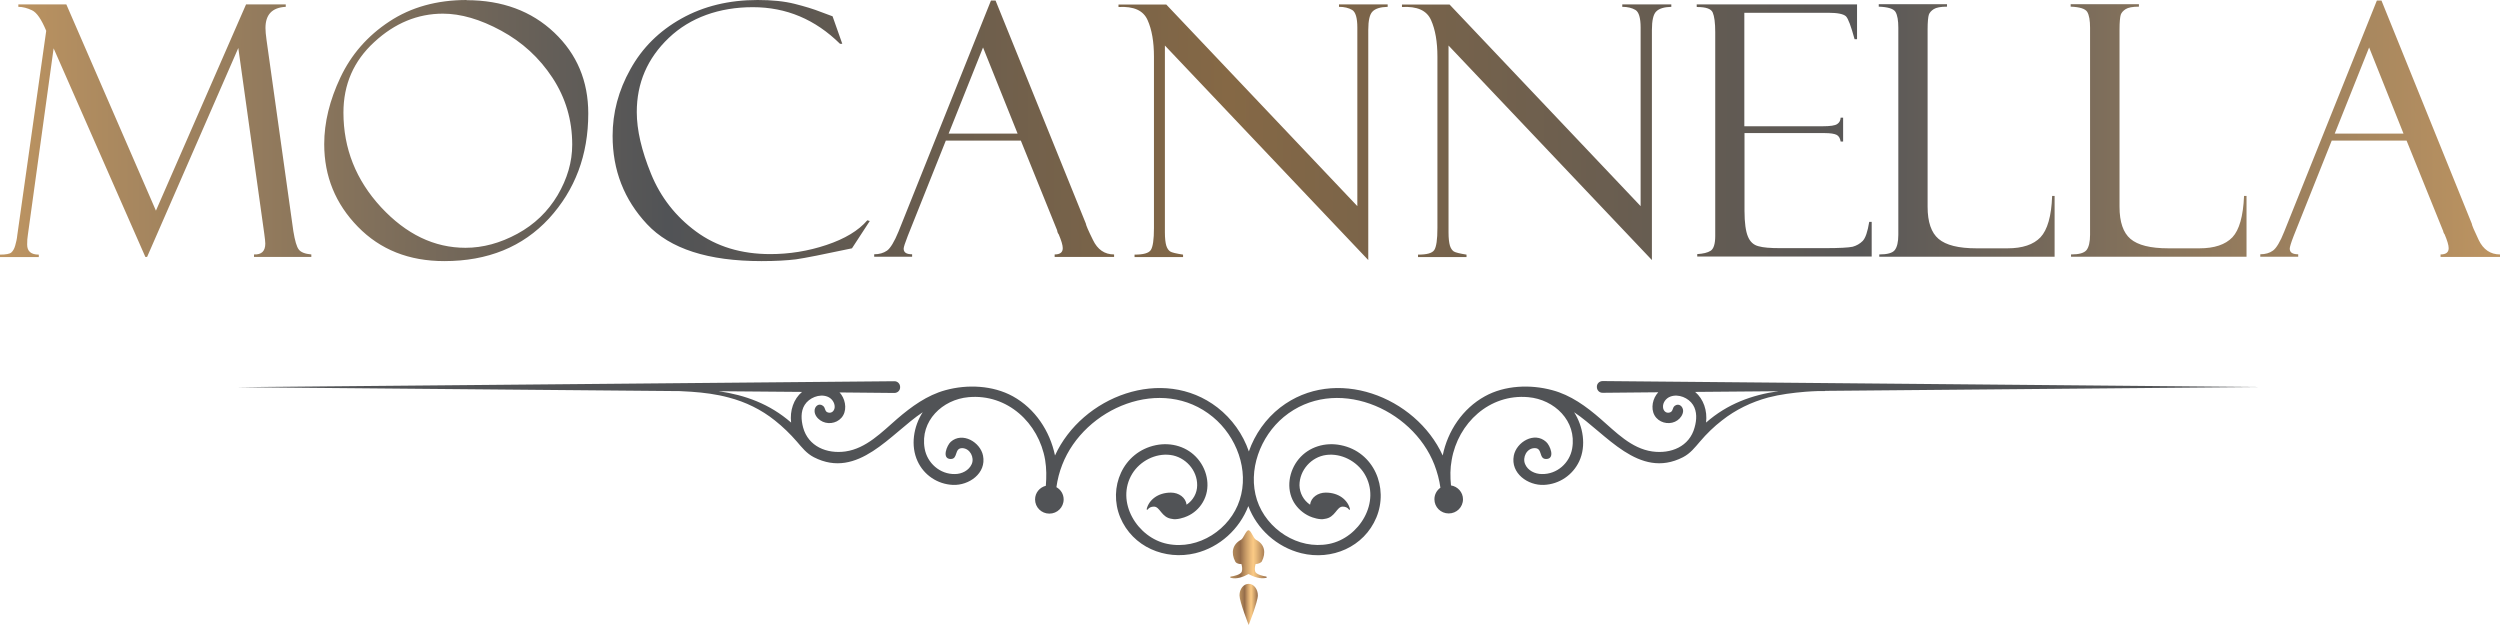 <svg width="280" height="70" viewBox="0 0 280 70" fill="none" xmlns="http://www.w3.org/2000/svg">
<path fill-rule="evenodd" clip-rule="evenodd" d="M57.944 26.184C56.028 27.223 54.092 27.753 52.136 27.753C48.639 27.753 45.498 26.243 42.673 23.203C39.868 20.163 38.465 16.632 38.465 12.611C38.465 9.454 39.611 6.825 41.922 4.707C44.214 2.589 46.782 1.53 49.607 1.53C51.603 1.53 53.776 2.157 56.127 3.432C58.478 4.707 60.394 6.453 61.876 8.708C63.357 10.964 64.088 13.455 64.088 16.201C64.088 18.142 63.535 20.025 62.449 21.869C61.362 23.693 59.861 25.144 57.944 26.184ZM62.073 3.648C59.525 1.236 56.245 0.02 52.255 0.02L52.274 0C48.936 0 46.032 0.804 43.602 2.412C41.152 4.021 39.334 6.119 38.129 8.669C36.924 11.219 36.312 13.71 36.312 16.142C36.312 19.751 37.576 22.83 40.085 25.399C42.594 27.969 45.814 29.244 49.765 29.244C54.625 29.244 58.537 27.655 61.481 24.477C64.404 21.28 65.886 17.377 65.886 12.709C65.886 9.081 64.622 6.061 62.073 3.648ZM32.005 0.49H27.559L17.464 23.595L7.428 0.49H2.055V0.765C2.549 0.765 3.062 0.902 3.596 1.157C4.129 1.412 4.643 2.177 5.176 3.452L1.936 26.341C1.897 26.772 1.798 27.165 1.699 27.517C1.6 27.87 1.442 28.125 1.264 28.282C1.087 28.439 0.652 28.518 0 28.518V28.792H4.346V28.518C3.477 28.518 3.042 28.145 3.042 27.4C3.042 26.988 3.062 26.615 3.121 26.302L6.006 5.413L16.279 28.773H16.476L26.69 5.374L29.594 26.145C29.673 26.713 29.713 27.086 29.713 27.282C29.713 28.125 29.298 28.537 28.448 28.498V28.773H34.869V28.498C34.158 28.439 33.684 28.243 33.467 27.949C33.229 27.655 33.032 26.968 32.854 25.89L29.851 4.472C29.772 3.903 29.733 3.452 29.733 3.138C29.733 1.628 30.483 0.843 32.005 0.765V0.49ZM93.268 1.883L94.335 4.903H94.078C91.312 2.177 88.072 0.804 84.318 0.804C80.565 0.804 77.305 1.961 74.914 4.236C72.504 6.531 71.319 9.297 71.319 12.553C71.319 14.553 71.852 16.867 72.919 19.476C73.986 22.085 75.665 24.242 77.957 25.929C80.249 27.616 83.014 28.459 86.274 28.459C88.408 28.459 90.502 28.125 92.556 27.439C94.611 26.753 96.152 25.831 97.14 24.674L97.416 24.752L95.421 27.812C92.201 28.498 90.107 28.91 89.139 29.047C88.171 29.165 86.886 29.244 85.286 29.244C79.32 29.244 75.053 27.87 72.465 25.105C69.896 22.359 68.612 19.064 68.612 15.22C68.612 12.631 69.264 10.14 70.608 7.747C71.931 5.354 73.828 3.472 76.317 2.079C78.806 0.686 81.651 0 84.852 0C86.452 0 87.835 0.137 89 0.431C90.166 0.726 91.134 1.02 91.924 1.334L93.189 1.804C93.189 1.804 93.248 1.824 93.268 1.844V1.883ZM113.972 14.965H106.247L110.1 5.315L113.972 14.965ZM105.931 15.749H114.327V15.73L118.397 25.791C118.397 25.791 118.417 25.87 118.437 25.988C118.476 26.105 118.535 26.203 118.575 26.243C118.871 26.949 119.029 27.459 119.029 27.792C119.029 28.263 118.733 28.498 118.121 28.498V28.773H124.778V28.498C123.711 28.498 122.921 27.949 122.408 26.87C121.874 25.791 121.617 25.183 121.617 25.046L111.502 0.059H110.989L100.637 25.929C100.162 27.086 99.728 27.792 99.353 28.067C98.957 28.341 98.483 28.479 97.91 28.479V28.753H102.158V28.479C101.526 28.479 101.21 28.282 101.21 27.851C101.21 27.674 101.368 27.204 101.664 26.439L105.931 15.749ZM149.967 0.49H155.419V0.765C154.609 0.785 154.037 0.961 153.72 1.294C153.404 1.608 153.246 2.295 153.246 3.354V29.126L130.468 5.099V26.027C130.468 26.694 130.527 27.184 130.626 27.517C130.725 27.831 130.883 28.047 131.06 28.165C131.238 28.282 131.732 28.4 132.503 28.518V28.792H127.07V28.518C128.038 28.518 128.65 28.361 128.887 28.008C129.124 27.655 129.243 26.831 129.243 25.537V6.355C129.243 4.688 129.006 3.315 128.532 2.256C128.058 1.177 126.991 0.686 125.272 0.785V0.51H130.626L152.021 23.085V3.079C152.021 2.001 151.824 1.353 151.449 1.118C151.053 0.883 150.559 0.765 149.967 0.765V0.49ZM187.187 0.49H181.715H181.695V0.765C182.288 0.765 182.781 0.883 183.177 1.118C183.552 1.353 183.749 2.001 183.749 3.079V23.085L162.354 0.51H157.02V0.785C158.739 0.686 159.805 1.177 160.279 2.256C160.754 3.315 160.991 4.688 160.991 6.355V25.537C160.991 26.831 160.872 27.655 160.635 28.008C160.398 28.361 159.805 28.518 158.818 28.518V28.792H164.25V28.518C163.5 28.4 163.026 28.282 162.828 28.165C162.65 28.047 162.492 27.831 162.393 27.517C162.295 27.184 162.235 26.694 162.235 26.027V5.099L185.014 29.126V3.354C185.014 2.295 185.172 1.608 185.488 1.294C185.804 0.961 186.377 0.785 187.187 0.765V0.49ZM190.031 0.765V0.49H207.989V4.393H207.713C207.318 2.942 207.002 2.079 206.745 1.824C206.468 1.569 205.816 1.432 204.789 1.432H195.365V14.141H204.117C204.987 14.141 205.54 14.063 205.777 13.886C206.014 13.729 206.132 13.494 206.152 13.18H206.429V15.848H206.152C206.093 15.475 205.935 15.22 205.698 15.102C205.461 14.985 205.026 14.906 204.374 14.906H195.385V23.634C195.385 24.948 195.523 25.909 195.761 26.478C195.998 27.066 196.393 27.439 196.946 27.576C197.479 27.733 198.289 27.792 199.376 27.792H204.414C206.014 27.792 207.041 27.733 207.496 27.635C207.93 27.517 208.306 27.302 208.622 26.988C208.938 26.654 209.175 25.948 209.353 24.85H209.629V28.733H190.091V28.459C190.743 28.42 191.256 28.302 191.592 28.086C191.928 27.87 192.106 27.321 192.106 26.439V3.589C192.106 2.55 192.007 1.824 191.829 1.412C191.651 0.981 191.059 0.785 190.071 0.785L190.031 0.765ZM210.479 28.498V28.753H230.116V21.947H229.84C229.761 24.222 229.306 25.752 228.536 26.576C227.745 27.4 226.521 27.812 224.841 27.812H221.364C219.349 27.812 217.947 27.459 217.117 26.753C216.307 26.066 215.892 24.87 215.892 23.163V3.295C215.892 2.452 215.951 1.902 216.03 1.647C216.109 1.412 216.307 1.196 216.583 1.02C216.86 0.843 217.354 0.745 218.065 0.745V0.471H210.42V0.745C211.467 0.784 212.079 0.981 212.296 1.334C212.514 1.706 212.612 2.295 212.612 3.118V26.301C212.612 27.106 212.474 27.674 212.217 28.008C211.961 28.341 211.368 28.498 210.479 28.498ZM231.954 28.753V28.498C232.863 28.498 233.416 28.341 233.692 28.008C233.949 27.674 234.087 27.106 234.087 26.301V3.118C234.087 2.295 233.989 1.706 233.771 1.334C233.554 0.981 232.942 0.784 231.914 0.745V0.471H239.56V0.745C238.849 0.745 238.355 0.843 238.078 1.02C237.802 1.196 237.604 1.412 237.525 1.647C237.446 1.902 237.387 2.452 237.387 3.295V23.163C237.387 24.87 237.802 26.066 238.612 26.753C239.441 27.459 240.844 27.812 242.859 27.812H246.336C248.015 27.812 249.24 27.4 250.03 26.576C250.801 25.752 251.236 24.222 251.334 21.947H251.611V28.753H231.954ZM265.341 5.315L269.194 14.965H261.489L265.341 5.315ZM269.537 15.749H261.153L256.886 26.439C256.589 27.204 256.451 27.674 256.451 27.851C256.451 28.282 256.767 28.479 257.399 28.479V28.753H253.152V28.479C253.725 28.479 254.199 28.341 254.574 28.067C254.95 27.792 255.384 27.086 255.839 25.929L266.21 0.059H266.724L276.839 25.046C276.839 25.183 277.096 25.791 277.61 26.87C278.123 27.949 278.933 28.498 280 28.498V28.773H273.342V28.498C273.955 28.498 274.251 28.263 274.251 27.792C274.251 27.459 274.093 26.949 273.797 26.243C273.757 26.203 273.698 26.105 273.658 25.988C273.639 25.87 273.619 25.791 273.599 25.791L269.537 15.749Z" fill="url(#paint0_linear_286_3624)"/>
<path d="M204.434 43.777L253.152 43.345L179.502 42.679C179.127 42.679 178.83 42.973 178.85 43.345C178.85 43.718 179.146 44.012 179.522 43.993L185.725 43.934C185.725 43.934 185.587 44.11 185.508 44.208C184.994 44.954 184.876 46.091 185.508 46.797C186.1 47.464 187.167 47.582 187.878 47.072C188.214 46.837 188.491 46.444 188.511 46.032C188.511 45.542 188.056 45.111 187.582 45.444C187.266 45.679 187.424 46.111 186.97 46.209C186.555 46.307 186.278 45.974 186.258 45.601C186.219 45.091 186.594 44.601 187.068 44.424C187.977 44.071 189.123 44.562 189.617 45.346C190.091 46.091 190.032 47.052 189.795 47.876C189.222 50.014 187.147 50.857 185.053 50.563C182.702 50.23 180.964 48.386 179.265 46.915C177.665 45.523 175.926 44.248 173.852 43.699C171.402 43.032 168.537 43.149 166.305 44.385C163.816 45.758 162.137 48.268 161.583 51.014C158.561 44.405 149.512 40.913 143.388 45.64C141.768 46.895 140.543 48.641 139.872 50.563C139.22 48.641 137.975 46.895 136.355 45.64C130.231 40.913 121.183 44.405 118.16 51.014C117.587 48.268 115.928 45.758 113.438 44.385C111.186 43.149 108.321 43.032 105.892 43.699C103.817 44.267 102.079 45.542 100.478 46.915C98.779 48.386 97.021 50.23 94.69 50.563C92.596 50.857 90.522 49.994 89.948 47.876C89.731 47.052 89.652 46.091 90.126 45.346C90.62 44.562 91.766 44.071 92.675 44.424C93.149 44.601 93.505 45.091 93.485 45.601C93.465 45.974 93.189 46.307 92.774 46.209C92.319 46.111 92.497 45.679 92.161 45.444C91.687 45.091 91.213 45.542 91.233 46.032C91.233 46.464 91.529 46.837 91.865 47.072C92.596 47.582 93.643 47.464 94.236 46.797C94.868 46.091 94.749 44.954 94.236 44.208C94.176 44.11 94.097 44.032 94.018 43.953L100.162 44.012C100.538 44.012 100.834 43.718 100.814 43.345C100.814 42.973 100.518 42.679 100.143 42.698L26.493 43.365L75.29 43.797C75.29 43.797 75.388 43.797 75.448 43.797H76.001C76.475 43.816 76.949 43.855 77.423 43.875C78.826 43.973 80.229 44.15 81.612 44.522C83.508 45.013 85.266 45.876 86.788 47.092C87.677 47.798 88.506 48.602 89.237 49.445C89.83 50.132 90.324 50.779 91.154 51.21C96.093 53.74 99.767 48.543 103.343 46.17C102.316 47.758 101.96 49.916 102.77 51.661C103.481 53.211 105.003 54.231 106.721 54.309C108.519 54.388 110.495 53.015 110.1 51.034C109.803 49.524 107.788 48.327 106.484 49.484C106.05 49.877 105.437 51.407 106.484 51.407C107.334 51.407 106.84 50.171 107.788 50.191C108.657 50.23 109.151 51.25 108.835 51.975C108.519 52.701 107.709 53.093 106.958 53.093C105.279 53.133 103.837 51.858 103.56 50.23C103.027 47.15 105.556 44.738 108.48 44.483C112.826 44.091 116.342 47.366 117.054 51.505C117.212 52.466 117.212 53.427 117.133 54.407C116.441 54.584 115.928 55.192 115.928 55.937C115.928 56.82 116.639 57.526 117.528 57.526C118.417 57.526 119.128 56.82 119.128 55.937C119.128 55.349 118.812 54.839 118.318 54.564C118.437 53.701 118.654 52.858 118.97 52.054C121.439 45.679 130.132 41.992 135.841 46.699C138.489 48.876 139.931 52.662 138.844 55.996C137.797 59.272 134.241 61.625 130.764 60.919C127.386 60.252 124.897 56.192 126.813 53.054C127.682 51.642 129.401 50.74 131.08 50.955C132.76 51.171 134.103 52.662 134.083 54.349C134.083 55.231 133.629 56.035 132.898 56.526C132.799 55.721 132.029 55.172 131.14 55.172C129.638 55.172 128.67 56.035 128.433 56.996C128.413 57.075 128.453 57.094 128.492 57.094C128.492 57.094 128.532 57.075 128.552 57.055C128.69 56.859 128.927 56.741 129.243 56.741C129.934 56.741 130.073 57.977 131.258 58.114C131.772 58.252 132.621 57.977 132.957 57.82C133.688 57.506 134.32 56.938 134.715 56.251C135.624 54.721 135.288 52.74 134.162 51.407C133.016 50.034 131.199 49.504 129.46 49.857C125.746 50.622 124.087 54.623 125.47 57.957C126.853 61.252 130.468 62.782 133.886 61.959C136.612 61.292 138.825 59.252 139.812 56.682C140.78 59.252 142.993 61.272 145.739 61.959C149.157 62.802 152.772 61.272 154.155 57.957C155.538 54.623 153.898 50.602 150.164 49.857C148.426 49.504 146.608 50.034 145.463 51.407C144.356 52.74 144.02 54.721 144.909 56.251C145.324 56.938 145.937 57.487 146.668 57.82C147.003 57.977 147.853 58.252 148.367 58.114C149.552 57.977 149.69 56.741 150.382 56.741C150.698 56.741 150.935 56.859 151.073 57.055C151.073 57.075 151.113 57.094 151.132 57.094C151.172 57.094 151.211 57.094 151.192 56.996C150.955 56.035 149.987 55.172 148.485 55.172C147.616 55.172 146.826 55.702 146.727 56.526C145.996 56.035 145.561 55.231 145.542 54.349C145.542 52.662 146.865 51.171 148.544 50.955C150.224 50.74 151.942 51.642 152.812 53.054C154.728 56.192 152.239 60.252 148.861 60.919C145.384 61.605 141.847 59.272 140.78 55.996C139.714 52.681 141.156 48.876 143.783 46.699C149.493 41.992 158.185 45.679 160.655 52.054C160.971 52.877 161.208 53.76 161.327 54.623C160.912 54.917 160.655 55.388 160.655 55.918C160.655 56.8 161.366 57.506 162.255 57.506C163.144 57.506 163.855 56.8 163.855 55.918C163.855 55.133 163.263 54.486 162.512 54.368C162.413 53.407 162.413 52.446 162.591 51.505C163.302 47.386 166.819 44.091 171.165 44.483C174.089 44.738 176.618 47.15 176.084 50.23C175.808 51.858 174.385 53.133 172.686 53.093C171.916 53.093 171.106 52.701 170.809 51.975C170.493 51.23 170.987 50.21 171.856 50.191C172.805 50.151 172.311 51.407 173.16 51.407C174.227 51.407 173.615 49.877 173.16 49.484C171.856 48.308 169.841 49.504 169.545 51.034C169.17 53.015 171.125 54.388 172.923 54.309C174.642 54.231 176.143 53.211 176.874 51.661C177.684 49.916 177.309 47.739 176.301 46.17C179.877 48.543 183.552 53.74 188.491 51.21C189.321 50.779 189.814 50.132 190.407 49.445C191.138 48.582 191.968 47.778 192.857 47.092C194.398 45.876 196.156 45.032 198.033 44.522C199.396 44.169 200.799 43.993 202.221 43.875C202.695 43.836 203.189 43.816 203.663 43.797H204.177C204.177 43.797 204.315 43.797 204.375 43.797L204.434 43.777ZM88.605 47.327C86.195 45.228 83.449 44.248 80.505 43.816L89.83 43.895C88.882 44.679 88.447 45.993 88.605 47.327ZM191.079 47.327C191.237 45.993 190.802 44.699 189.854 43.895L199.179 43.816C196.235 44.228 193.469 45.228 191.079 47.327Z" fill="#515356"/>
<path d="M137.877 64.724C138.489 64.881 139.2 64.646 139.832 64.293C140.484 64.646 141.176 64.861 141.788 64.724C141.887 64.704 141.887 64.646 141.867 64.606C141.867 64.606 141.808 64.567 141.788 64.567C141.512 64.528 140.702 64.351 140.583 64.018C140.504 63.763 140.544 63.488 140.623 63.175C140.939 63.175 141.255 62.998 141.314 62.9C141.828 61.919 141.65 60.939 140.662 60.448C140.386 60.311 140.109 59.37 139.832 59.389C139.556 59.389 139.259 60.311 139.003 60.448C138.035 60.958 137.837 61.919 138.351 62.9C138.41 62.998 138.548 63.175 139.042 63.175C139.121 63.469 139.161 63.743 139.082 64.018C138.983 64.351 138.153 64.547 137.877 64.567C137.837 64.567 137.798 64.587 137.798 64.606C137.778 64.646 137.758 64.704 137.877 64.724Z" fill="url(#paint1_linear_286_3624)"/>
<path d="M138.824 66.685C138.824 67.391 139.852 70 139.852 70C139.852 70 140.879 67.391 140.879 66.685C140.879 65.979 140.424 65.391 139.852 65.391C139.279 65.391 138.824 65.96 138.824 66.685Z" fill="url(#paint2_linear_286_3624)"/>
<defs>
<linearGradient id="paint0_linear_286_3624" x1="-1.79161e-10" y1="13.996" x2="280" y2="14.416" gradientUnits="userSpaceOnUse">
<stop stop-color="#BD9461"/>
<stop offset="0.267" stop-color="#515356"/>
<stop offset="0.491" stop-color="#856845"/>
<stop offset="0.744" stop-color="#585757"/>
<stop offset="1" stop-color="#BD9461"/>
</linearGradient>
<linearGradient id="paint1_linear_286_3624" x1="137.783" y1="62.081" x2="141.878" y2="62.081" gradientUnits="userSpaceOnUse">
<stop stop-color="#BD9461"/>
<stop offset="0.28" stop-color="#956D4A"/>
<stop offset="0.42" stop-color="#C59865"/>
<stop offset="0.56" stop-color="#ECBC7C"/>
<stop offset="0.63" stop-color="#FBCA85"/>
<stop offset="0.71" stop-color="#E9BA7A"/>
<stop offset="0.87" stop-color="#BC9060"/>
<stop offset="1" stop-color="#956D4A"/>
</linearGradient>
<linearGradient id="paint2_linear_286_3624" x1="138.824" y1="67.695" x2="140.879" y2="67.695" gradientUnits="userSpaceOnUse">
<stop stop-color="#BD9461"/>
<stop offset="0.28" stop-color="#956D4A"/>
<stop offset="0.42" stop-color="#C59865"/>
<stop offset="0.56" stop-color="#ECBC7C"/>
<stop offset="0.63" stop-color="#FBCA85"/>
<stop offset="0.71" stop-color="#E9BA7A"/>
<stop offset="0.87" stop-color="#BC9060"/>
<stop offset="1" stop-color="#956D4A"/>
</linearGradient>
</defs>
</svg>
